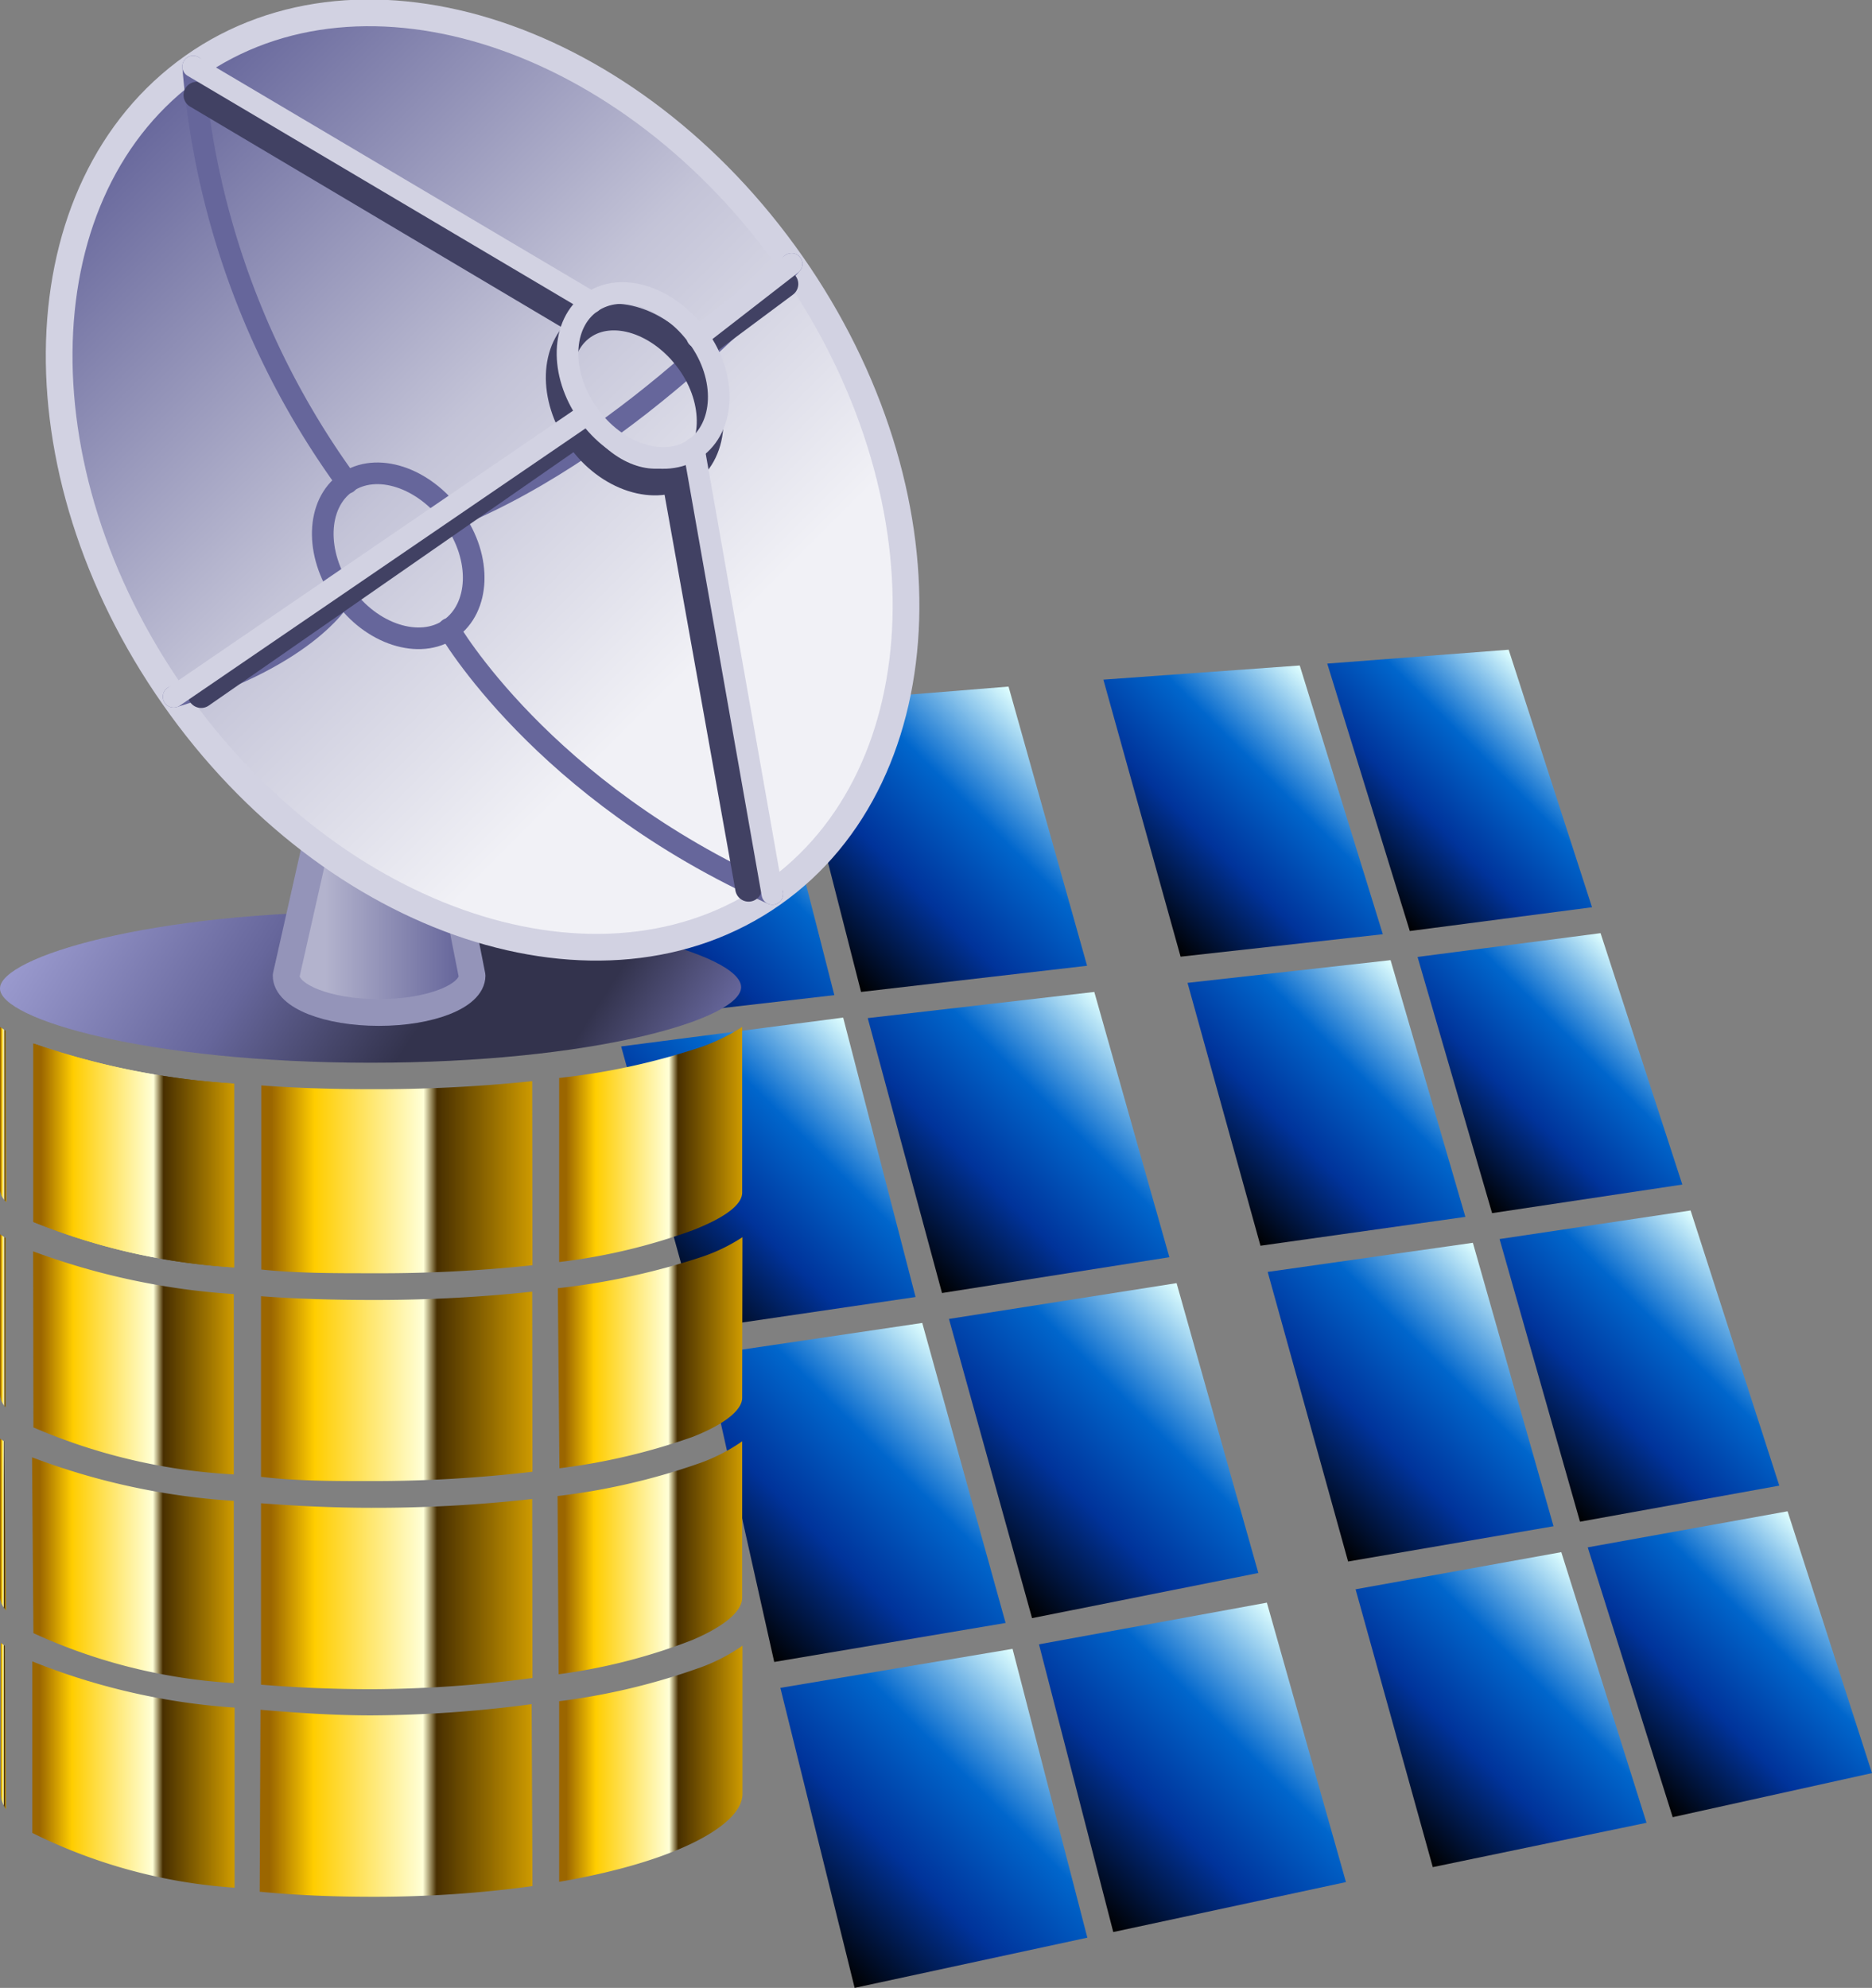 <?xml version="1.0" encoding="utf-8"?>
<svg xmlns="http://www.w3.org/2000/svg" xmlns:xlink="http://www.w3.org/1999/xlink" viewBox="0 0 70.07 74.41" style="background-color:#f6f6f6">
  <rect x="0" y="0" width="70.07" height="74.41" fill="#808080" stroke="none"/>
  <defs>
    <linearGradient id="a82e5110-305b-486f-a5f7-c3248fe3de4b" x1="2469.35" y1="-1547.44" x2="2477.97" y2="-1556.06" gradientTransform="translate(-2448 1584)" gradientUnits="userSpaceOnUse">
      <stop offset="0"/>
      <stop offset="0.35" stop-color="#00339a"/>
      <stop offset="0.65" stop-color="#06c"/>
      <stop offset="1" stop-color="#e0ffff"/>
    </linearGradient>
    <linearGradient id="f4dbc21a-001f-4ff3-94e3-d826a16958f5" x1="2481.78" y1="-1537.07" x2="2490.27" y2="-1545.56" xlink:href="#a82e5110-305b-486f-a5f7-c3248fe3de4b"/>
    <linearGradient id="eb7b95d8-aa00-49c4-9fe1-0511a6f6db65" x1="2475.26" y1="-1523.5" x2="2484.38" y2="-1532.62" xlink:href="#a82e5110-305b-486f-a5f7-c3248fe3de4b"/>
    <linearGradient id="f5436f98-a34a-4b7f-9aec-69f2e90f1e76" x1="2487.99" y1="-1513.36" x2="2497.03" y2="-1522.4" xlink:href="#a82e5110-305b-486f-a5f7-c3248fe3de4b"/>
    <linearGradient id="ae92e69f-9871-4118-ae16-99840fedcf81" x1="2478.72" y1="-1548.38" x2="2487.2" y2="-1556.85" xlink:href="#a82e5110-305b-486f-a5f7-c3248fe3de4b"/>
    <linearGradient id="adf692eb-6cc3-4d89-9ba9-de4ee3878424" x1="2472.53" y1="-1535.9" x2="2481.05" y2="-1544.43" xlink:href="#a82e5110-305b-486f-a5f7-c3248fe3de4b"/>
    <linearGradient id="b336c115-de70-4be9-ba35-60b13aaca823" x1="2484.75" y1="-1525.31" x2="2493.73" y2="-1534.29" xlink:href="#a82e5110-305b-486f-a5f7-c3248fe3de4b"/>
    <linearGradient id="fc26985f-9c75-4ace-a27d-c020af169ed9" x1="2478.2" y1="-1511.39" x2="2487.5" y2="-1520.69" xlink:href="#a82e5110-305b-486f-a5f7-c3248fe3de4b"/>
    <linearGradient id="aa9eb0b2-792c-4296-bc0e-b947bb800f8d" x1="2498.98" y1="-1550.94" x2="2506.1" y2="-1558.06" xlink:href="#a82e5110-305b-486f-a5f7-c3248fe3de4b"/>
    <linearGradient id="f4de2d65-c1e4-4317-bc88-9ce0c50859ea" x1="2493.68" y1="-1538.86" x2="2501.47" y2="-1546.64" xlink:href="#a82e5110-305b-486f-a5f7-c3248fe3de4b"/>
    <linearGradient id="ab4cfc2c-cdfa-4b49-94c2-5159a09eec13" x1="2505.27" y1="-1528.91" x2="2513.16" y2="-1536.81" xlink:href="#a82e5110-305b-486f-a5f7-c3248fe3de4b"/>
    <linearGradient id="b40a1a9b-5e37-4147-b27f-33bd77b98046" x1="2499.9" y1="-1515.85" x2="2508.19" y2="-1524.15" xlink:href="#a82e5110-305b-486f-a5f7-c3248fe3de4b"/>
    <linearGradient id="e1b6683f-702b-445e-9a7d-dc00f968c9f7" x1="2490.55" y1="-1549.82" x2="2498.24" y2="-1557.5" xlink:href="#a82e5110-305b-486f-a5f7-c3248fe3de4b"/>
    <linearGradient id="ad4695e6-0499-41cd-a850-222bb0d8c7fe" x1="2502.27" y1="-1540.17" x2="2509.54" y2="-1547.44" xlink:href="#a82e5110-305b-486f-a5f7-c3248fe3de4b"/>
    <linearGradient id="bb451068-41b9-4358-b27a-bc9f713fba3a" x1="2496.59" y1="-1527.42" x2="2504.89" y2="-1535.72" xlink:href="#a82e5110-305b-486f-a5f7-c3248fe3de4b"/>
    <linearGradient id="bb21d8e3-64da-4eca-93ce-1734847e1b31" x1="2508.75" y1="-1517.85" x2="2516.62" y2="-1525.72" xlink:href="#a82e5110-305b-486f-a5f7-c3248fe3de4b"/>
    <linearGradient id="e190e455-c59d-4675-bb84-b1bd20fb5bec" x1="2449.24" y1="-1540.75" x2="2456.76" y2="-1540.75" gradientTransform="translate(-2448 1584)" gradientUnits="userSpaceOnUse">
      <stop offset="0" stop-color="#9b6600"/>
      <stop offset="0.04" stop-color="#9b6600"/>
      <stop offset="0.2" stop-color="#ffcd00"/>
      <stop offset="0.6" stop-color="#ffffd7"/>
      <stop offset="0.65" stop-color="#482f00"/>
      <stop offset="1" stop-color="#cd9a00"/>
    </linearGradient>
    <linearGradient id="e115dd7a-ccaa-49e1-8894-a194bdb8b2da" x1="2468.92" y1="-1541.16" x2="2475.79" y2="-1541.16" xlink:href="#e190e455-c59d-4675-bb84-b1bd20fb5bec"/>
    <linearGradient id="b1d1f0d2-47f5-4560-b639-62b0aa2145eb" x1="2457.74" y1="-1532.1" x2="2467.93" y2="-1532.1" xlink:href="#e190e455-c59d-4675-bb84-b1bd20fb5bec"/>
    <linearGradient id="a1225140-8e0b-4d5c-a28b-8d5790cd64cd" x1="2449.19" y1="-1525.26" x2="2456.75" y2="-1525.26" xlink:href="#e190e455-c59d-4675-bb84-b1bd20fb5bec"/>
    <linearGradient id="b3d1f610-1e8c-427a-a8c9-a56cf8d754b9" x1="2448.03" y1="-1519.39" x2="2448.23" y2="-1519.39" xlink:href="#e190e455-c59d-4675-bb84-b1bd20fb5bec"/>
    <linearGradient id="aa2b0642-662f-437b-8b90-6b682fa145fe" x1="2448.03" y1="-1534.58" x2="2448.24" y2="-1534.58" xlink:href="#e190e455-c59d-4675-bb84-b1bd20fb5bec"/>
    <linearGradient id="e7188f74-bc73-4948-9cb2-3a07bf2c4a97" x1="2457.69" y1="-1516.59" x2="2467.93" y2="-1516.59" xlink:href="#e190e455-c59d-4675-bb84-b1bd20fb5bec"/>
    <linearGradient id="fa7e50c9-3b08-476c-8b73-0ba543ac9814" x1="2468.87" y1="-1525.7" x2="2475.79" y2="-1525.7" xlink:href="#e190e455-c59d-4675-bb84-b1bd20fb5bec"/>
    <linearGradient id="b07efd5e-04f0-471d-a9a2-8114c3700b35" x1="2457.75" y1="-1539.93" x2="2467.93" y2="-1539.93" xlink:href="#e190e455-c59d-4675-bb84-b1bd20fb5bec"/>
    <linearGradient id="b21eef25-92eb-400c-8064-f651ecc035ff" x1="2468.87" y1="-1533.36" x2="2475.78" y2="-1533.36" xlink:href="#e190e455-c59d-4675-bb84-b1bd20fb5bec"/>
    <linearGradient id="a7a02369-a8be-49d2-81bd-d5a6e36d21cd" x1="2457.74" y1="-1524.33" x2="2467.93" y2="-1524.33" xlink:href="#e190e455-c59d-4675-bb84-b1bd20fb5bec"/>
    <linearGradient id="ae9dab13-ab89-4078-ad27-405aa3336a53" x1="2468.93" y1="-1517.98" x2="2475.8" y2="-1517.98" xlink:href="#e190e455-c59d-4675-bb84-b1bd20fb5bec"/>
    <linearGradient id="f7951e20-b9d2-4c1c-83f1-2ce5b7b47149" x1="2449.18" y1="-1517.58" x2="2456.75" y2="-1517.58" xlink:href="#e190e455-c59d-4675-bb84-b1bd20fb5bec"/>
    <linearGradient id="a049cf61-4a88-4eb5-a78a-61e6df6ef1b1" x1="2448.03" y1="-1526.94" x2="2448.23" y2="-1526.94" xlink:href="#e190e455-c59d-4675-bb84-b1bd20fb5bec"/>
    <linearGradient id="b7bc8396-a1ea-40ad-8583-e24c72bd80d0" x1="2448.03" y1="-1542.26" x2="2448.24" y2="-1542.26" xlink:href="#e190e455-c59d-4675-bb84-b1bd20fb5bec"/>
    <linearGradient id="b4dcb31f-6fb3-4a15-a75d-1baccdecc1f8" x1="2449.24" y1="-1532.98" x2="2456.75" y2="-1532.98" xlink:href="#e190e455-c59d-4675-bb84-b1bd20fb5bec"/>
    <linearGradient id="a0ff269f-3ded-4c68-85c4-f92ab1ab636b" x1="2452.05" y1="-1553.42" x2="2471.69" y2="-1540.67" gradientTransform="translate(-2448 1584)" gradientUnits="userSpaceOnUse">
      <stop offset="0" stop-color="#9a9ace"/>
      <stop offset="0.33" stop-color="#66669b"/>
      <stop offset="0.6" stop-color="#33334d"/>
      <stop offset="0.82" stop-color="#33334d"/>
      <stop offset="1" stop-color="#66669b"/>
    </linearGradient>
    <linearGradient id="b189a098-2871-4d0c-98cb-8fa53560808e" x1="2458.71" y1="-1555.01" x2="2465.67" y2="-1555.01" gradientTransform="translate(-2448 1584)" gradientUnits="userSpaceOnUse">
      <stop offset="0" stop-color="#b3b3cd"/>
      <stop offset="0.21" stop-color="#b3b3cd"/>
      <stop offset="0.93" stop-color="#66669b"/>
      <stop offset="1" stop-color="#66669b"/>
    </linearGradient>
    <linearGradient id="f7626a67-cc03-4646-8196-892b7c4e2b6b" x1="2479.34" y1="-1552.75" x2="2452.79" y2="-1579.3" gradientTransform="translate(-2448 1584)" gradientUnits="userSpaceOnUse">
      <stop offset="0" stop-color="#f1f1f6"/>
      <stop offset="0.22" stop-color="#f1f1f6"/>
      <stop offset="0.56" stop-color="#c3c3d7"/>
      <stop offset="1" stop-color="#66669b"/>
    </linearGradient>
  </defs>
  <g id="b617b8c5-45c2-4e13-874b-ac8d7aac0733" data-name="Layer 2">
    <g id="f64617be-c83f-4366-9793-1426e6421827" data-name="color">
      <g>
        <polygon points="23 38.2 20.23 27.12 28.47 26.45 31.23 37.25 23 38.2" fill-rule="evenodd" fill="url(#a82e5110-305b-486f-a5f7-c3248fe3de4b)"/>
        <polygon points="43.77 47.06 35.26 48.4 32.48 38.11 40.96 37.13 43.77 47.06" fill-rule="evenodd" fill="url(#f4dbc21a-001f-4ff3-94e3-d826a16958f5)"/>
        <polygon points="34.52 49.52 37.64 60.75 28.98 62.21 26.41 50.72 34.52 49.52" fill-rule="evenodd" fill="url(#eb7b95d8-aa00-49c4-9fe1-0511a6f6db65)"/>
        <polygon points="50.38 70.45 41.67 72.32 38.89 61.55 47.42 59.99 50.38 70.45" fill-rule="evenodd" fill="url(#f5436f98-a34a-4b7f-9aec-69f2e90f1e76)"/>
        <polygon points="32.23 37.13 29.48 26.37 37.75 25.7 40.69 36.15 32.23 37.13" fill-rule="evenodd" fill="url(#ae92e69f-9871-4118-ae16-99840fedcf81)"/>
        <polygon points="23.25 39.17 31.56 38.09 34.27 48.55 26.17 49.74 23.25 39.17" fill-rule="evenodd" fill="url(#adf692eb-6cc3-4d89-9ba9-de4ee3878424)"/>
        <polygon points="38.63 60.57 35.52 49.37 44.04 48.03 47.1 58.88 38.63 60.57" fill-rule="evenodd" fill="url(#b336c115-de70-4be9-ba35-60b13aaca823)"/>
        <polygon points="37.9 61.72 40.7 72.53 31.99 74.41 29.21 63.18 37.9 61.72" fill-rule="evenodd" fill="url(#fc26985f-9c75-4ace-a27d-c020af169ed9)"/>
        <polygon points="52.77 34.85 49.68 24.84 56.47 24.32 59.59 33.96 52.77 34.85" fill-rule="evenodd" fill="url(#aa9eb0b2-792c-4296-bc0e-b947bb800f8d)"/>
        <polygon points="52.05 35.94 54.85 45.55 47.18 46.63 44.45 36.79 52.05 35.94" fill-rule="evenodd" fill="url(#f4de2d65-c1e4-4317-bc88-9ce0c50859ea)"/>
        <polygon points="56.13 46.38 63.28 45.31 66.6 55.61 59.14 56.96 56.13 46.38" fill-rule="evenodd" fill="url(#ab4cfc2c-cdfa-4b49-94c2-5159a09eec13)"/>
        <polygon points="61.63 68.23 53.63 69.89 50.74 59.49 58.44 58.1 61.63 68.23" fill-rule="evenodd" fill="url(#b40a1a9b-5e37-4147-b27f-33bd77b98046)"/>
        <polygon points="41.3 25.44 48.65 24.91 51.76 34.97 44.19 35.81 41.3 25.44" fill-rule="evenodd" fill="url(#e1b6683f-702b-445e-9a7d-dc00f968c9f7)"/>
        <polygon points="62.97 44.34 55.85 45.41 53.06 35.82 59.91 34.93 62.97 44.34" fill-rule="evenodd" fill="url(#ad4695e6-0499-41cd-a850-222bb0d8c7fe)"/>
        <polygon points="50.46 58.45 47.45 47.61 55.13 46.52 58.15 57.13 50.46 58.45" fill-rule="evenodd" fill="url(#bb451068-41b9-4358-b27a-bc9f713fba3a)"/>
        <polygon points="66.91 56.57 70.07 66.37 62.61 68.02 59.43 57.92 66.91 56.57" fill-rule="evenodd" fill="url(#bb21d8e3-64da-4eca-93ce-1734847e1b31)"/>
        <path d="M8.76,40.56v6.88a23.79,23.79,0,0,1-7.51-1.7V39.06A28.17,28.17,0,0,0,8.76,40.56Z" fill-rule="evenodd" fill="url(#e190e455-c59d-4675-bb84-b1bd20fb5bec)"/>
        <path d="M25.93,46.05a22.14,22.14,0,0,1-5,1.19V40.35a25.57,25.57,0,0,0,5.35-1.17,7.49,7.49,0,0,0,1.5-.74l0,6.19C27.79,45,27.36,45.49,25.93,46.05Z" fill-rule="evenodd" fill="url(#e115dd7a-ccaa-49e1-8894-a194bdb8b2da)"/>
        <path d="M19.93,55.09a51.16,51.16,0,0,1-6,.35c-1.45,0-2.84,0-4.16-.16V48.52c1.31.1,2.71.14,4.15.14a55.16,55.16,0,0,0,6-.31Z" fill-rule="evenodd" fill="url(#b1d1f0d2-47f5-4560-b639-62b0aa2145eb)"/>
        <path d="M8.75,56.18V63a20.77,20.77,0,0,1-7.5-1.87l-.05-6.58A25.78,25.78,0,0,0,8.75,56.18Z" fill-rule="evenodd" fill="url(#a1225140-8e0b-4d5c-a28b-8d5790cd64cd)"/>
        <path d="M.23,67.73a1.06,1.06,0,0,1-.2-.58V61.49l.15.12Z" fill-rule="evenodd" fill="url(#b3d1f610-1e8c-427a-a8c9-a56cf8d754b9)"/>
        <path d="M0,52.2v-6l.21.14v6.34A.79.79,0,0,1,0,52.2Z" fill-rule="evenodd" fill="url(#aa2b0642-662f-437b-8b90-6b682fa145fe)"/>
        <path d="M19.93,70.6a43.37,43.37,0,0,1-6,.4c-1.46,0-2.88-.06-4.21-.19L9.75,64c1.31.11,2.7.21,4.15.21a46.66,46.66,0,0,0,6-.42Z" fill-rule="evenodd" fill="url(#e7188f74-bc73-4948-9cb2-3a07bf2c4a97)"/>
        <path d="M25.91,61.39a21.68,21.68,0,0,1-5,1.28L20.87,56a24.8,24.8,0,0,0,5.4-1.26,6.71,6.71,0,0,0,1.51-.79V59.8C27.79,60.21,27.32,60.79,25.91,61.39Z" fill-rule="evenodd" fill="url(#fa7e50c9-3b08-476c-8b73-0ba543ac9814)"/>
        <path d="M19.93,47.36a53.93,53.93,0,0,1-6,.3c-1.45,0-2.84,0-4.15-.14V40.63c1.31.1,2.7.14,4.14.14a56.24,56.24,0,0,0,6-.3Z" fill-rule="evenodd" fill="url(#b07efd5e-04f0-471d-a9a2-8114c3700b35)"/>
        <path d="M27.78,52.33c0,.35-.43.89-1.84,1.45a23.62,23.62,0,0,1-5,1.18l-.06-6.74a26.42,26.42,0,0,0,5.38-1.17,6.59,6.59,0,0,0,1.53-.74Z" fill-rule="evenodd" fill="url(#b21eef25-92eb-400c-8064-f651ecc035ff)"/>
        <path d="M19.93,62.81a46.53,46.53,0,0,1-6,.42c-1.45,0-2.84-.06-4.16-.17V56.27c1.31.1,2.71.17,4.15.17a52.51,52.51,0,0,0,6-.33Z" fill-rule="evenodd" fill="url(#a7a02369-a8be-49d2-81bd-d5a6e36d21cd)"/>
        <path d="M20.93,70.44V63.68a24.79,24.79,0,0,0,5.36-1.29,6.63,6.63,0,0,0,1.5-.79v5.55C27.8,68.28,25.41,69.67,20.93,70.44Z" fill-rule="evenodd" fill="url(#ae9dab13-ab89-4078-ad27-405aa3336a53)"/>
        <path d="M1.21,68.61l0-6.42a24.78,24.78,0,0,0,7.57,1.73v6.74A20,20,0,0,1,1.21,68.61Z" fill-rule="evenodd" fill="url(#f7951e20-b9d2-4c1c-83f1-2ce5b7b47149)"/>
        <path d="M.23,60.28A.82.82,0,0,1,0,59.8V53.85l.15.1Z" fill-rule="evenodd" fill="url(#a049cf61-4a88-4eb5-a78a-61e6df6ef1b1)"/>
        <path d="M.24,45A.77.77,0,0,1,0,44.58V38.44l.21.14Z" fill-rule="evenodd" fill="url(#b7bc8396-a1ea-40ad-8583-e24c72bd80d0)"/>
        <path d="M1.24,46.84a26.5,26.5,0,0,0,7.51,1.6v6.75a21.83,21.83,0,0,1-7.5-1.76Z" fill-rule="evenodd" fill="url(#b4dcb31f-6fb3-4a15-a75d-1baccdecc1f8)"/>
        <path d="M8.76,40.56v6.88a23.79,23.79,0,0,1-7.51-1.7V39.06A28.17,28.17,0,0,0,8.76,40.56Z" fill-rule="evenodd" fill="url(#e190e455-c59d-4675-bb84-b1bd20fb5bec)"/>
        <path d="M25.93,46.05a22.14,22.14,0,0,1-5,1.19V40.35a25.57,25.57,0,0,0,5.35-1.17,7.49,7.49,0,0,0,1.5-.74l0,6.19C27.79,45,27.36,45.49,25.93,46.05Z" fill-rule="evenodd" fill="url(#e115dd7a-ccaa-49e1-8894-a194bdb8b2da)"/>
        <path d="M19.93,55.09a51.16,51.16,0,0,1-6,.35c-1.45,0-2.84,0-4.16-.16V48.52c1.31.1,2.71.14,4.15.14a55.16,55.16,0,0,0,6-.31Z" fill-rule="evenodd" fill="url(#b1d1f0d2-47f5-4560-b639-62b0aa2145eb)"/>
        <path d="M8.75,56.18V63a20.77,20.77,0,0,1-7.5-1.87l-.05-6.58A25.78,25.78,0,0,0,8.75,56.18Z" fill-rule="evenodd" fill="url(#a1225140-8e0b-4d5c-a28b-8d5790cd64cd)"/>
        <path d="M.23,67.73a1.06,1.06,0,0,1-.2-.58V61.49l.15.12Z" fill-rule="evenodd" fill="url(#b3d1f610-1e8c-427a-a8c9-a56cf8d754b9)"/>
        <path d="M0,52.2v-6l.21.14v6.34A.79.79,0,0,1,0,52.2Z" fill-rule="evenodd" fill="url(#aa2b0642-662f-437b-8b90-6b682fa145fe)"/>
        <path d="M19.93,70.6a43.37,43.37,0,0,1-6,.4c-1.46,0-2.88-.06-4.21-.19L9.75,64c1.31.11,2.7.21,4.15.21a46.66,46.66,0,0,0,6-.42Z" fill-rule="evenodd" fill="url(#e7188f74-bc73-4948-9cb2-3a07bf2c4a97)"/>
        <path d="M25.91,61.39a21.68,21.68,0,0,1-5,1.28L20.87,56a24.8,24.8,0,0,0,5.4-1.26,6.71,6.71,0,0,0,1.51-.79V59.8C27.79,60.21,27.32,60.79,25.91,61.39Z" fill-rule="evenodd" fill="url(#fa7e50c9-3b08-476c-8b73-0ba543ac9814)"/>
        <path d="M19.93,47.36a53.93,53.93,0,0,1-6,.3c-1.45,0-2.84,0-4.15-.14V40.63c1.31.1,2.7.14,4.14.14a56.24,56.24,0,0,0,6-.3Z" fill-rule="evenodd" fill="url(#b07efd5e-04f0-471d-a9a2-8114c3700b35)"/>
        <path d="M27.78,52.33c0,.35-.43.89-1.84,1.45a23.62,23.62,0,0,1-5,1.18l-.06-6.74a26.42,26.42,0,0,0,5.38-1.17,6.59,6.59,0,0,0,1.53-.74Z" fill-rule="evenodd" fill="url(#b21eef25-92eb-400c-8064-f651ecc035ff)"/>
        <path d="M19.93,62.81a46.53,46.53,0,0,1-6,.42c-1.45,0-2.84-.06-4.16-.17V56.27c1.31.1,2.71.17,4.15.17a52.51,52.51,0,0,0,6-.33Z" fill-rule="evenodd" fill="url(#a7a02369-a8be-49d2-81bd-d5a6e36d21cd)"/>
        <path d="M20.93,70.44V63.68a24.79,24.79,0,0,0,5.36-1.29,6.63,6.63,0,0,0,1.5-.79v5.55C27.8,68.28,25.41,69.67,20.93,70.44Z" fill-rule="evenodd" fill="url(#ae9dab13-ab89-4078-ad27-405aa3336a53)"/>
        <path d="M1.21,68.61l0-6.42a24.78,24.78,0,0,0,7.57,1.73v6.74A20,20,0,0,1,1.21,68.61Z" fill-rule="evenodd" fill="url(#f7951e20-b9d2-4c1c-83f1-2ce5b7b47149)"/>
        <path d="M.23,60.28A.82.82,0,0,1,0,59.8V53.85l.15.1Z" fill-rule="evenodd" fill="url(#a049cf61-4a88-4eb5-a78a-61e6df6ef1b1)"/>
        <path d="M.24,45A.77.77,0,0,1,0,44.58V38.44l.21.14Z" fill-rule="evenodd" fill="url(#b7bc8396-a1ea-40ad-8583-e24c72bd80d0)"/>
        <path d="M1.24,46.84a26.5,26.5,0,0,0,7.51,1.6v6.75a21.83,21.83,0,0,1-7.5-1.76Z" fill-rule="evenodd" fill="url(#b4dcb31f-6fb3-4a15-a75d-1baccdecc1f8)"/>
        <path d="M13.87,34.12c8.3,0,13.87,1.62,13.87,2.83s-5.57,2.83-13.87,2.83S0,38.16,0,37,5.57,34.12,13.87,34.12Z" fill-rule="evenodd" fill="url(#a0ff269f-3ded-4c68-85c4-f92ab1ab636b)"/>
        <path d="M17.67,36.52c0,.77-1.57,1.38-3.49,1.38s-3.47-.61-3.47-1.38l3.71-16.45Z" stroke="#9494b9" stroke-linecap="round" stroke-linejoin="round" fill-rule="evenodd" fill="url(#b189a098-2871-4d0c-98cb-8fa53560808e)"/>
        <path d="M6.5,26.08C.51,17.53.84,7,7.23,2.49s16.42-1.16,22.4,7.39,5.66,19.1-.72,23.58S12.48,34.63,6.5,26.08Z" stroke="#d2d2e2" stroke-linecap="round" stroke-linejoin="round" fill-rule="evenodd" fill="url(#f7626a67-cc03-4646-8196-892b7c4e2b6b)"/>
        <path d="M12.84,22.24c-1.06-1.51-1-3.38.12-4.17s2.91-.21,4,1.31,1,3.37-.12,4.16S13.89,23.75,12.84,22.24Z" fill="none" stroke="#66669b" stroke-linecap="round" stroke-linejoin="round" stroke-width="0.81" fill-rule="evenodd"/>
        <path d="M7.23,2.49A30.62,30.62,0,0,0,13,18.07" fill="none" stroke="#66669b" stroke-linecap="round" stroke-linejoin="round" stroke-width="0.81" fill-rule="evenodd"/>
        <path d="M6.5,26.08c5.22-1.59,6.34-3.84,6.34-3.84" fill="none" stroke="#66669b" stroke-linecap="round" stroke-linejoin="round" stroke-width="0.81" fill-rule="evenodd"/>
        <path d="M16.92,19.38c6.93-2.81,12.71-9.5,12.71-9.5" fill="none" stroke="#66669b" stroke-linecap="round" stroke-linejoin="round" stroke-width="0.81" fill-rule="evenodd"/>
        <path d="M28.91,33.46c-8.63-3.85-12.11-9.92-12.11-9.92" fill="none" stroke="#66669b" stroke-linecap="round" stroke-linejoin="round" stroke-width="0.81" fill-rule="evenodd"/>
        <path d="M21.69,16.39c-1.06-1.51-1-3.38.12-4.17s2.91-.21,4,1.3,1,3.38-.12,4.17S22.74,17.9,21.69,16.39Z" fill="none" stroke="#414163" stroke-linecap="round" stroke-linejoin="round" fill-rule="evenodd"/>
        <line x1="7.37" y1="3.56" x2="21.55" y2="11.98" fill="none" stroke="#414163" stroke-linecap="round" stroke-linejoin="round"/>
        <line x1="28.02" y1="33.25" x2="25.31" y2="18.11" fill="none" stroke="#414163" stroke-linecap="round" stroke-linejoin="round"/>
        <line x1="7.53" y1="26" x2="21.85" y2="16.05" fill="none" stroke="#414163" stroke-linecap="round" stroke-linejoin="round"/>
        <line x1="25.94" y1="13.19" x2="29.38" y2="10.63" fill="none" stroke="#414163" stroke-linecap="round" stroke-linejoin="round"/>
        <path d="M22,15.48c-1.06-1.51-1-3.37.13-4.16s2.9-.21,4,1.3,1,3.38-.13,4.17S23.07,17,22,15.48Z" fill="none" stroke="#d2d2e2" stroke-linecap="round" stroke-linejoin="round" stroke-width="0.81" fill-rule="evenodd"/>
        <line x1="7.23" y1="2.49" x2="22.14" y2="11.32" fill="none" stroke="#d2d2e2" stroke-linecap="round" stroke-linejoin="round" stroke-width="0.81"/>
        <line x1="28.91" y1="33.46" x2="25.97" y2="16.79" fill="none" stroke="#d2d2e2" stroke-linecap="round" stroke-linejoin="round" stroke-width="0.81"/>
        <line x1="6.5" y1="26.08" x2="22.01" y2="15.48" fill="none" stroke="#d2d2e2" stroke-linecap="round" stroke-linejoin="round" stroke-width="0.81"/>
        <line x1="26.1" y1="12.62" x2="29.63" y2="9.88" fill="none" stroke="#d2d2e2" stroke-linecap="round" stroke-linejoin="round" stroke-width="0.81"/>
      </g>
    </g>
  </g>
</svg>
